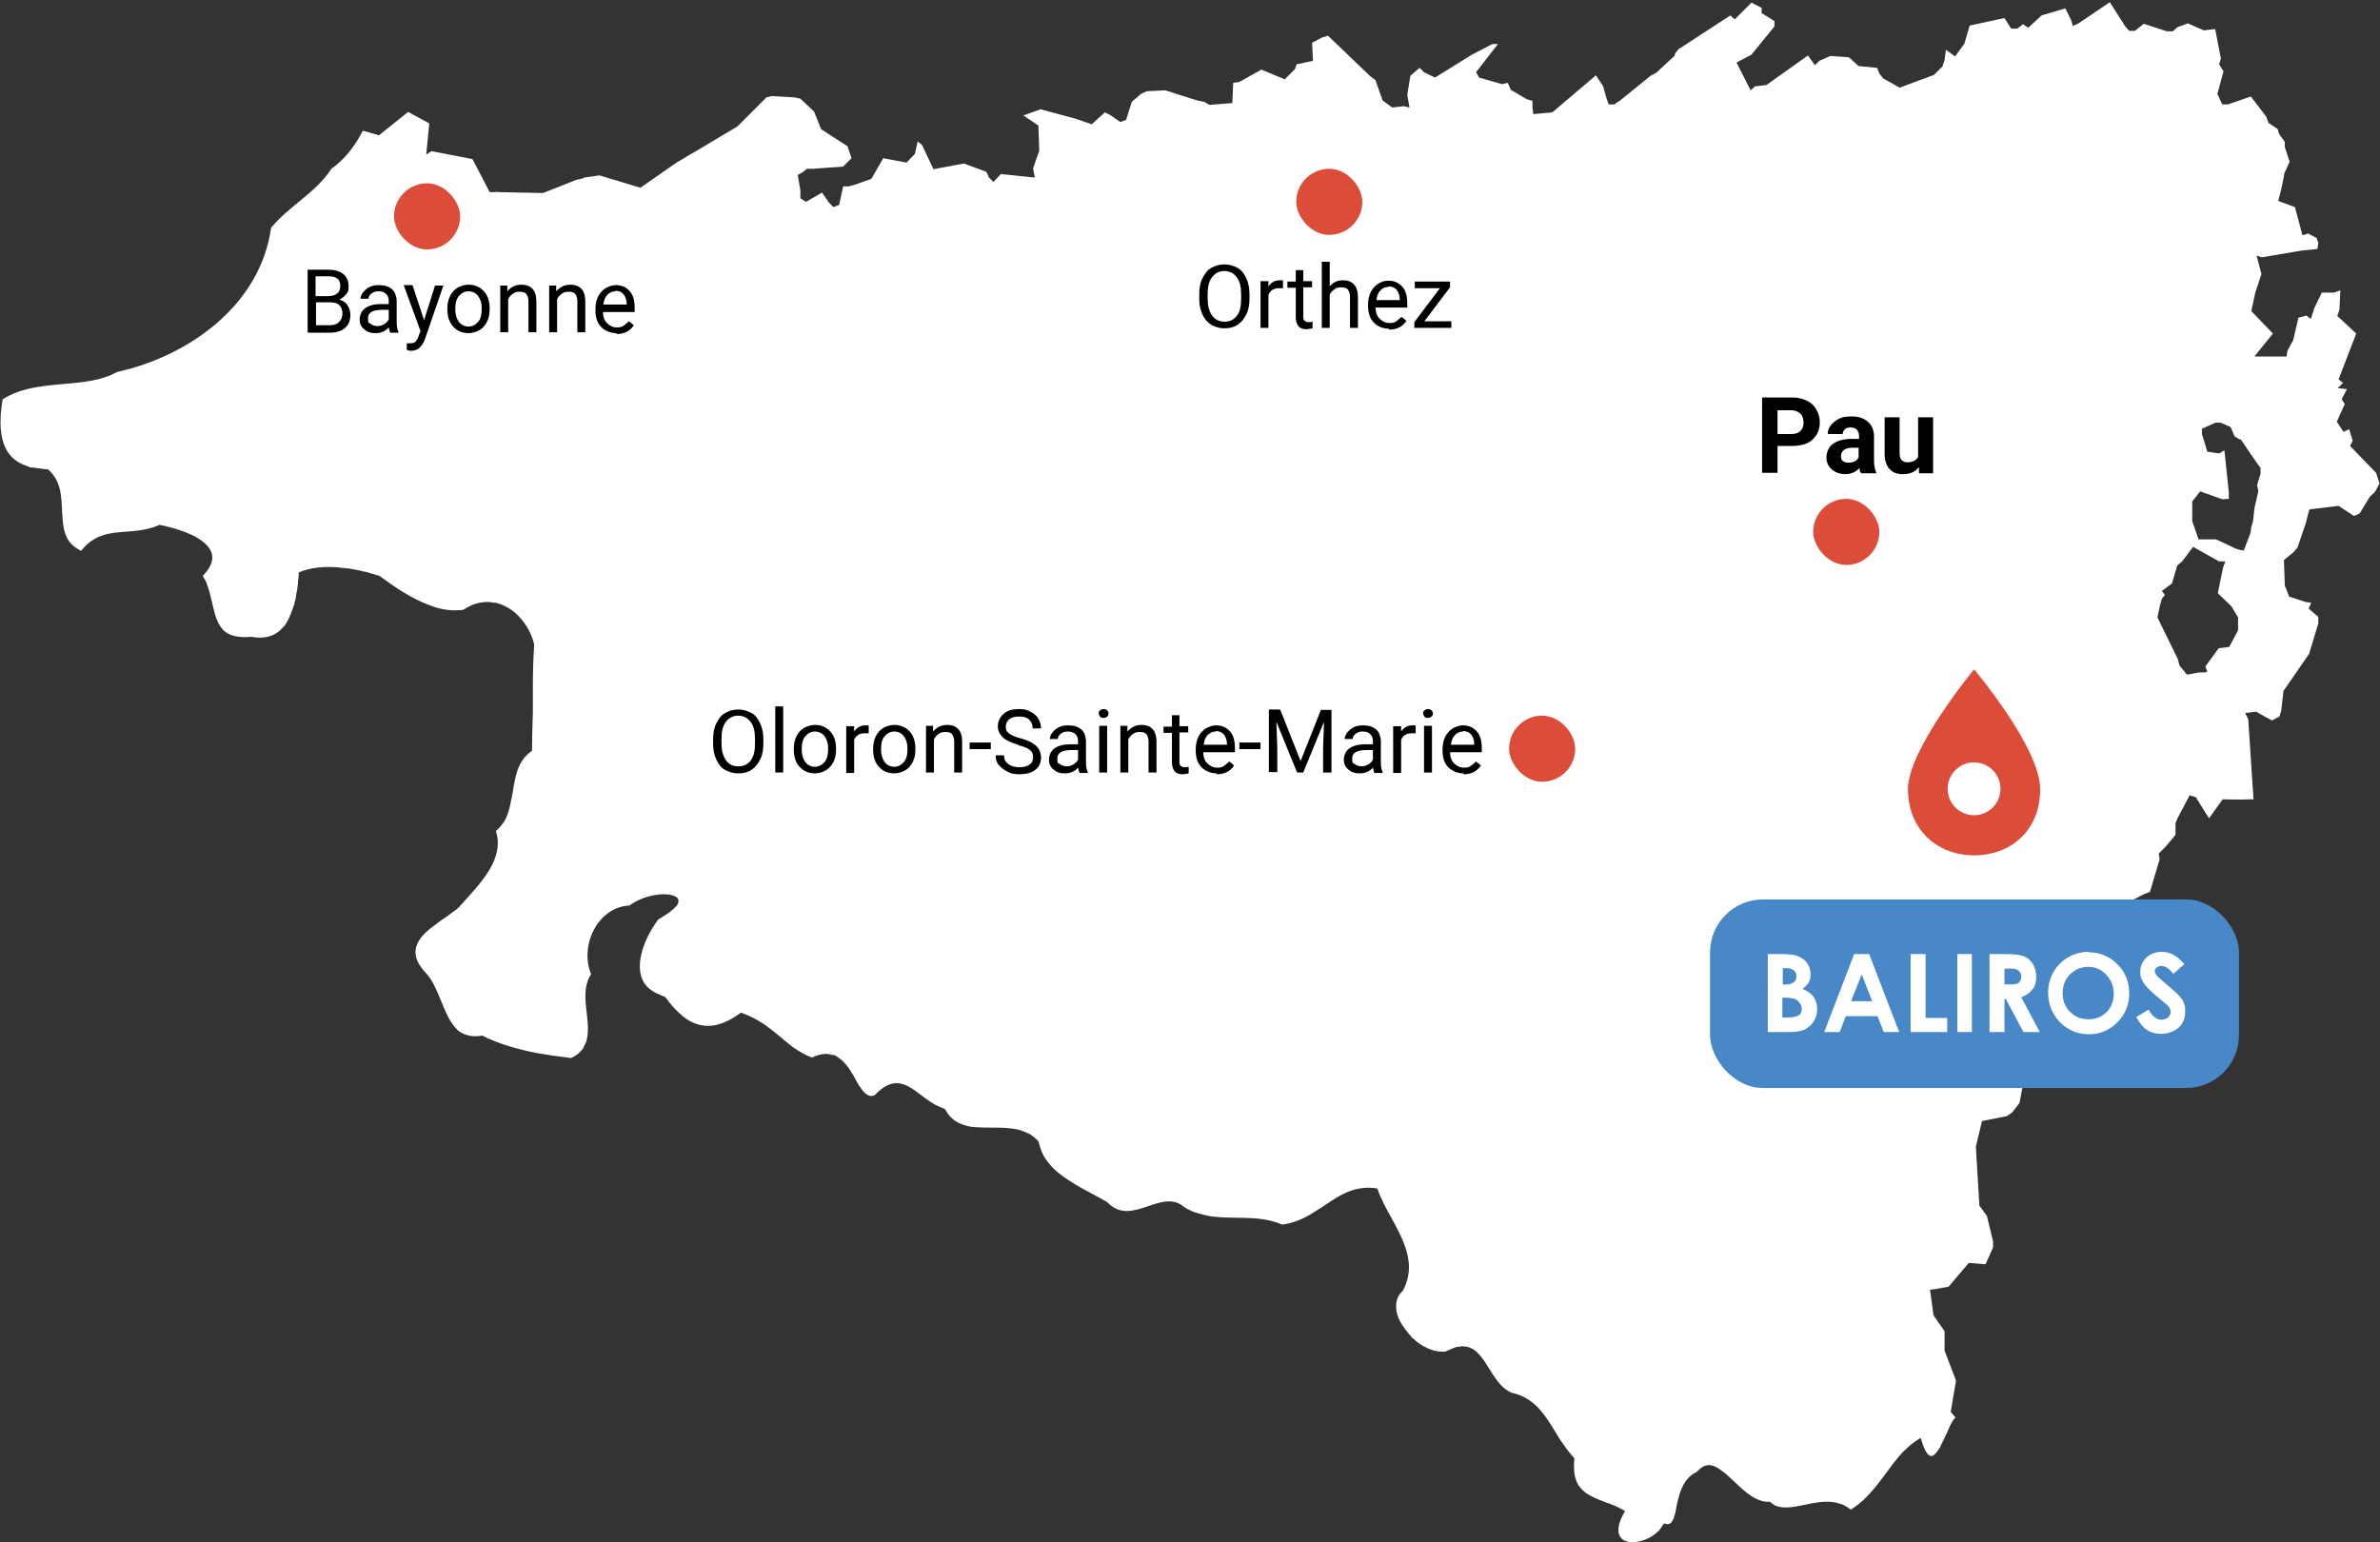 <?xml version="1.0" encoding="UTF-8"?>
<svg id="Calque_1" data-name="Calque 1" xmlns="http://www.w3.org/2000/svg" version="1.1" viewBox="0 0 540 350">
  <rect x="0" y="0" width="540" height="350" fill="#333333" stroke="none"/>
  <defs>
    <style>
      .cls-1 {
        fill: #000;
      }

      .cls-1, .cls-2, .cls-3, .cls-4 {
        stroke-width: 0px;
      }

      .cls-2 {
        fill: #dc4d39;
      }

      .cls-3 {
        fill: #4988c7;
      }

      .cls-4 {
        fill: #fff;
      }
    </style>
  </defs>
  <path id="Carte_64" data-name="Carte 64" class="cls-4" d="M503.5,127.4l-5.9-3.3-2.5,3.3-1.1.9-1.2,4.1-2.3,1.7.7.9-.7.9-.4,1.4-.6,2.8,4.6,9.4.4,1.5,1.7,2.1,2.7-.5h1.4c0-.1.5-.1.5-.1l-.4-1.3,3-4.1,2.4-.3,2-3.8v-2.9s-1.5-2.5-1.5-2.5l-3.1-3,1.2-5.8.5-1.4h-1.4ZM498.7,122.4h4c0-.1,4.8,2.2,4.8,2.2l1.3.3h.3c0,0,1.5-3.9,1.5-3.9l.2-1.4.4-1.4.3-2.8.9-4-.3-1.3.4-1.3.4-1.3v-1.3c-.1,0-4.5-6.5-4.5-6.5h-.3s-1.1-.7-1.1-.7l-.9-2.1-2.3-1h-1.1s-3.1,1.4-3.1,1.4v1.3c.1,0,1.2,3.9,1.2,3.9l2.7.4,1.2-.7,1,9.6v1.4c-.1,0-1.5.1-1.5.1l-5-1.8-1.8,2.3v4.5c0,0,1.4,4,1.4,4ZM64,142.6c-1.6,1.7-3.8,2.5-7,1.9-1.8.2-3.2,0-4.3-.3-.9-.3-1.7-.8-2.2-1.4-.8-.9-1.3-2-1.7-3.3,0-.1,0-.2-.1-.4-.2-.8-.4-1.6-.6-2.4-.3-1.3-.6-2.7-1.1-4-.1-.4-.3-.7-.4-1-.2-.3-.4-.7-.6-1,2.9-3,2.6-5.3.8-7.1-2.4-2.5-7.6-3.9-10.6-4.5-6.7,3-12.8-.4-17.8,5.9-1.4-.7-2.4-1.6-3-2.6-.8-1.4-1.1-3-1.2-4.7-.3-3.7.1-7.8-2.8-10.7-.2-.2-.3-.4-.6-.5-.5,0-1.1-.1-1.8-.2-.4,0-.8-.1-1.3-.2-.1,0-.3,0-.4,0-.4,0-.9-.2-1.3-.4-3.7-1.2-7.2-4.6-5.4-15.1,8-5,18.4-2,26-6.2,16.3-3.6,32.5-15.2,34.9-32.7,4-4.9,10.1-7.9,13.7-13.4,3.2-2.3,5.4-5.3,7.1-8.6h.2c0,0,3.5,1,3.5,1l1.1-.9,5.5-4.4,4.8,2.6-.7,7.1,1.2-.8,9.3,1.8,3.9,7.5h1c0-.1,1.3,0,1.3,0l9.8.2,7.6-3,1.4-.3.3-.2,3.5-.5,9.3,2.8,8.2-5.7,1.2-.7,1.8-1.1.9-.5,9.9-5.9,3.1-3.1,1-1,1.7-1.7.8-.8,1.2-.3,5.2.3,1.3.3,3.1,2.9,1.6,4,6,3.9.9,2.7-1.9,1.9-6.8.5h-1.4c0,0-1,.8-1,.8l-1.1.6.6,3.5v1.8s1.3.8,1.3.8l3.6-2.1,1.6,2.3,1,1,1.3-.5.9-4.2h1.4c0-.1,1.3-.4,1.3-.4l3.7-1.3,2.7-4.7,5.3,1,1.9-2,.6-2.8,1,.8,2.6,5.5,6.9-1.3,5.1,1.9.6,1.3,1,1,1.7-1.8,7.7.8-.4-2.1,1.4-4-.2-5.7-3.4-2.3,3.9-1.4,7.8,2.1,3.8,1.3,3-2.7,1.2.6,2.3,1.6,1.3-.5,1.3-4.1,2.1-1.8,1.3-.6,4.2-.2,6.6,2.1,1.1.3,1.1.2,1.2.7,5.2-.4.2-4.6,1.4-.2,5-2.8,5.3,2.2,2.3-2.3.4-1.1,3.7-.8-.2-4.1,2.3-1.2,1.3-.4,9.6,9.2,1.2.9.4,1.2,1.2,3.4,2.2,1.6,2.6-.3,1.3.3-.5-2.9.7-4.3,2.1-1.8,1,1,2.5,1.2,8.2-5.1,4.8-2.5h1.3c0-.1-5,6.4-5,6.4l.7,1.2,5.2,1.5,1.3-.3.7,1.6,3.6,2.1,1.3.4v1.5c0,0,.2,1.5.2,1.5l4.3-.4,9.9-8.4,1.6,2.4.8,2.8.5,1.4h1.3c0-.1,1.3-.9,1.3-.9l6.9-5.6,1.3-.7,4.2-3.9v-.3c-.1,0,.8-1.1.8-1.1l11.8-7.7,1,.9,3.8-3.8,2.3,1.2v1.2c.1,0,2.9,1.8,2.9,1.8v1.2s-5.2,6.4-5.2,6.4l-3.4,1.8,3.2,6.3,1-.9,2.6-.3,1.1-.8,8.3-5.9.8,1.1.8,1.1,1-1,2.5-1.1,4.2.3,2.2,2,4.2.4.5,1.3.9,1.1,3.7,2.1,7.8-2.9,1.9-1.9.5-1.4.3-2.4,2.1,1.5,2.1-2.9,1.2-4.1,7.9-1.7,1.5,2.4h1.4l1.3-1,1.2.8,3-2.8,5.4-1.6,1.3,2.6.4,1.4,1.3-.6,7.1-4.8,3.5,5.5.9,1h1.3c0,0,2-1.6,2-1.6l5.2,1.7h1.4s1-.9,1-.9l2.4-.9,3.6,1.6,2.6-.3,1.3,6.7-.4,1.3,1,1.6-1.4,5.1,1.1,2.4h1.3s5.2-1.8,5.2-1.8l3.5,4.6.5,1.4,2.1,1.4.3,1.1,1.3,1.8v1.2s1.1,3.3,1.1,3.3l-1.2,2.6-.2,1.2-.5,2.4-.7,2.7,3.8,1.4,1.7,6.4,1.3-.4,1.9,1,.4,1.1-.2,1.4-3.8.4-8.8,1.5-1.2-.4,1.1,4.2-1.4,4.2-.9,4.2,4.9,5.1-4.2,5.2h7.3c0,0,.2-1.3.2-1.3l1.3-2.4,1.2-5.1,1.8-.5,1,.8.8-2.5,1.7-3.5h2.8s1.4-.5,1.4-.5l-.2,4.4-.5,1.4,1.1,1,3.2,3-.5,1.3-3.5,9.1,1,.8-1.2,1.2,2.1.2-1.2,2.3.7,1.1-1.8,4,1.5,2.3,1.3-.6.8,2.6-.6,1.2,5.9,6.1.8,2.4-.7,1.3-.4.7-1.1,1-2.3,3.8-1.3.6-3.5-2.3-6.6.8-.3,1-.5,2-1.9,5.6-.9,1.1-2.2,1.8.2,5.8,1,2.5,3.7,1.2,1.3.2-.6,1.3,2.2,1.9v1.5s-2.1,6.9-2.1,6.9l-5.8,8.4-.5,4.4-.4,1.4-1.7.9-2.4-1.3-1.2-.7-2.5.3.7,1.4,1.2,18.2h-1.4c0,.1-5.6,0-5.6,0l-3.1,4.3-3-4.8-1.4-.4-2.7,5.1-.5,1.2v2.6c.1,0-2.4,2.9-2.4,2.9l-1.4,1.4.2,1.3-2.2,7.4-1.3.5-4.7,2.4-3,4.5-5.1-1.6.5,4.3-1.7,2.1,3.1,4.8-3.3,8.2v3c-.1,0,5.2,4.5,5.2,4.5h-1.4c0,0-9.2,7.2-9.2,7.2l-1.1-.9-4.3-2.8-3.6,2,1.1,5.5-.8,4.2-1.7,2.2-1.2.8-5.6,1.1-1.4,5.8.8,13.4,1.7,2.3,1.4,5.8v1.4l-1.7,3.8-3.8-.3-4.6,5.4-2.8.5-1.4.2.8,5.8,2.5,3.6v4.4s2.6,6.8,2.6,6.8l-1.2,7.1,1.1,1.3s0,0-.1.1c0,0-.1,0-.2.2-.5.5-1,1.6-1.5,2.8-.1.3-.2.5-.4.8-.3.7-.6,1.4-1,2.1-.1.2-.2.5-.3.7,0,0,0,0,0,0-.1.2-.3.4-.4.6-.5.7-.9,1.2-1.4,1.4-.8.2-1.7-.8-2.6-4.1,0,0,0,0,0,0-1.2.7-2.3,1.5-3.3,2.5-.7.6-1.3,1.3-1.9,2-2.4,2.9-4.4,6.2-7.2,9-1,1-2.2,2-3.5,2.8-.8-.7-1.7-1.2-2.6-1.4-5.5-1.8-12.2,3.1-15.7-.4-3.8.3-7.1-3.8-10.1-6.4,0,0,0,0,0,0-.1-.1-.3-.2-.4-.3-.4-.3-.8-.6-1.1-.8-.4-.3-.8-.4-1.1-.6-1.3-.5-2.6-.2-3.9,1.3-3.5,1.6-4.2,5.8-4.8,8.8h0c0,.3-.1.6-.2.8,0,.3-.2.5-.2.8,0,.2-.2.4-.3.6h0c-.1.2-.2.4-.3.5-.4.4-.9.5-1.7.2,0,.2-.2.3-.3.5-.2.3-.4.6-.6.9-.1.1-.2.3-.4.4-2.3,2.3-6.3,3.2-8.1,1.8-1.2-1-1.4-3,.6-6.4h0c-.7-.4-1.4-.8-2.1-1.1-.7-.3-1.4-.6-2.1-.8h0c-.5-.2-1-.4-1.5-.6h0c-.6-.2-1.2-.5-1.8-.8h0c-.4-.2-.8-.4-1.2-.7-.1,0-.3-.2-.4-.3-1.8-1.4-2.8-3.4-2.4-7.7h0c-.6-.6-1.1-1.3-1.6-1.9h0c-.5-.7-1-1.4-1.5-2.1,0,0,0,0,0,0-.7-1.1-1.4-2.3-2.1-3.4-2.1-3.4-4.6-6.5-8.9-7.4-5.4-2.1-6-11.5-12.1-10.5-.6,0-1.2.3-1.9.6-.3.1-.7.3-1.1.5-.8.1-1.7,0-2.6-.2-.6-.2-1.3-.4-1.8-.7-1.1-.5-2.1-1.2-3-2.1-.2,0-.3-.2-.4-.4-.3-.3-.5-.5-.7-.8-.9-1.1-1.7-2.2-2.2-3.4-.1-.3-.2-.6-.3-.9-.5-2-.3-3.9,1.3-5.3,1.9-3.6,1.6-6.9.5-10-1.5-4.5-4.8-8.7-6.3-13.2h0c-4.3-.7-7.6.9-10.7,3-1.5,1-3,2-4.5,2.9,0,0,0,0,0,0-1.9,1.1-4,2-6.4,2.3-5-2.2-10.3-1.2-15.4-1.8-.5,0-.9-.1-1.4-.2-.9-.2-1.8-.4-2.7-.7-.4-.1-.9-.3-1.3-.5-.4-.2-.8-.4-1.3-.7-5.3-4.7-12,4.7-17.6-1.2-2.5-1.5-5.6-2.9-8.3-4.7-.8-.5-1.6-1-2.3-1.6-.7-.5-1.4-1.1-2-1.8-.9-1-1.7-2-2.2-3.2-.3-.8-.6-1.7-.8-2.5h0c-.2-.2-.3-.4-.5-.5-.2-.2-.4-.4-.6-.5-.3-.3-.6-.5-1-.7-.2-.1-.4-.2-.7-.3-.5-.3-1.1-.4-1.6-.6-1.6-.4-3.4-.5-5.1-.5s-4,0-5.8-.2c0,0,0,0,0,0-1.1-.2-2.1-.5-3-1-.6-.3-1.1-.7-1.6-1.2-.5-.5-.9-1.1-1.3-1.8-.8-.3-1.6-.7-2.4-1.1-.7-.4-1.4-.9-2.1-1.4h0c-.7-.5-1.3-1-2-1.5-.7-.5-1.3-.9-1.9-1.2-.4-.2-.8-.4-1.3-.5-1.7-.5-3.4-.1-5.5,1.8-.2.2-.4.4-.7.7-.8.4-1.5.2-2.2-.4-.3-.3-.7-.7-1-1.2,0-.1-.2-.3-.3-.4-.4-.6-.8-1.4-1.2-2.1,0,0,0,0,0,0-.2-.4-.5-.9-.8-1.3,0-.2-.2-.3-.3-.5-.2-.3-.4-.6-.6-.8,0,0,0,0,0,0-.2-.3-.4-.5-.7-.8-.1-.1-.2-.3-.4-.4-.4-.3-.8-.6-1.2-.9-.2-.1-.5-.3-.8-.3-.2,0-.4,0-.5-.1-1.2-.3-2.6-.1-4.3.7-.8-.3-1.6-.7-2.3-1.1-.7-.4-1.3-.8-1.9-1.2-1.5-1.1-2.9-2.4-4.3-3.5-.8-.6-1.5-1.2-2.4-1.8-.8-.5-1.7-1.1-2.6-1.5-.8-.4-1.7-.8-2.6-1.1-4.2,3.1-7.8,3.8-11.2,2.1,0,0,0,0,0,0-.4-.2-.8-.4-1.2-.7-.6-.4-1.2-.9-1.8-1.5-1-.9-2-2.1-3-3.5h0c-.3,0-.5-.2-.8-.3-1.4-.5-2.5-1.2-3.3-2-.2-.3-.5-.6-.7-.9h0c-2.4-4,.2-10.3,3.3-14.4.8-.4,1.5-.9,2.1-1.3.6-.4,1-.8,1.4-1.1.2-.2.3-.4.5-.5.3-.3.4-.6.5-.9.1-.4,0-.8-.2-1-.2-.2-.6-.5-1.1-.6-2.2-.7-6.7,0-9.8,2.3-7,.3-11.4,8.8-8.7,15.6-1.5,2.2-1.4,5-1.1,7.8.3,2.6.7,5.3,0,7.5,0,.2-.1.3-.2.4h0c-.1.3-.3.6-.4.9-.1.3-.3.5-.6.8-.2.2-.5.5-.7.7-.4.3-.9.6-1.5.9-2.6-.3-5.4-.7-8.2-1.2-2.4-.5-4.9-1.1-7.2-1.9-1.7-.6-3.3-1.2-4.8-2-2.1.4-3.7,0-5-.8-.3-.2-.6-.4-.8-.7-2-1.9-3-5.3-4.3-8.2-.5-1.1-1-2.2-1.6-3.1-.3-.5-.7-.9-1-1.3-3.7-3.9-2.7-6.7-.2-9.2.5-.5,1.1-1,1.8-1.5.4-.3.8-.6,1.2-.9.3-.2.5-.4.8-.6.5-.3,1.1-.7,1.6-1.1.3-.2.5-.4.8-.6.5-.3,1-.7,1.4-1.1h0c2.7-3.1,6.8-7,8.3-11.4.6-1.9.8-3.8.1-5.9.3-.3.7-.6,1-1,.3-.3.5-.7.8-1,0,0,0,0,0,0,.3-.5.6-1.1.8-1.7,0,0,0,0,0,0,.4-.9.6-1.9.8-2.9,0-.3.1-.6.2-.9,0-.3.1-.7.2-1.1.6-3.6,1-7.3,4.4-9.6,0-2.7.1-5.7.2-8.7,0-2,0-4.1,0-6.1h0c0-3.2.1-6.3.3-9.3-.5-2.3-1.7-4.5-3.3-6.2-1.3-1.5-2.9-2.5-4.7-3.1-.2,0-.4-.1-.6-.2-.1,0-.3,0-.4,0-2.3-.5-4.7,0-7.1,1.6-2.5.3-5,0-7.5-1-4.2-1.5-8.1-4.2-11.5-6.7-.6-.2-1.3-.4-2-.6-.5-.2-1-.3-1.6-.4-1.1-.3-2.3-.5-3.5-.7-.3,0-.6,0-.9-.1-.3,0-.7,0-1-.1-3.2-.3-6.5-.1-9.3,1.1,0,.6-.1,1.3-.2,2.1t0,0c0,.4,0,.7-.1,1.1t0,0c0,.6-.2,1.2-.3,1.8,0,.2,0,.4-.1.7,0,.4-.2.8-.3,1.3,0,.2,0,.4-.2.6-.1.4-.2.8-.4,1.2-.4,1.2-1,2.4-1.7,3.4-.3.2-.5.5-.8.8Z"/>
  <rect class="cls-2" x="294.1" y="38.3" width="15" height="15" rx="7.5" ry="7.5"/>
  <rect class="cls-2" x="411.4" y="113.2" width="15" height="15" rx="7.5" ry="7.5"/>
  <rect class="cls-2" x="342.4" y="162.4" width="15" height="15" rx="7.5" ry="7.5"/>
  <rect class="cls-2" x="89.4" y="41.6" width="15" height="15" rx="7.5" ry="7.5"/>
  <path class="cls-2" d="M447.9,194.1c8.3,0,15-5.6,15-15,0-9.5-15-27.2-15-27.2,0,0-15,18.1-15,27.2,0,9.2,6.7,15,15,15ZM447.9,173c3.3,0,6,2.7,6,6,0,3.3-2.7,6-6,6-3.3,0-6-2.7-6-6s2.7-6,6-6Z"/>
  <g>
    <rect class="cls-3" x="388" y="204" width="120" height="42.8" rx="12" ry="12" transform="translate(896 450.9) rotate(180)"/>
    <g>
      <path class="cls-4" d="M409,224.4c.6-.5,1.1-1,1.4-1.5.3-.5.4-1.2.4-1.8,0-1-.3-1.9-.9-2.7s-1.5-1.3-2.5-1.6c-.7-.2-1.9-.3-3.5-.3h-2.8v17.7h5c1.4,0,2.6-.2,3.4-.6s1.5-1,2-1.8c.5-.8.8-1.7.8-2.7s-.2-1.9-.7-2.7c-.5-.8-1.3-1.4-2.4-1.9ZM404.4,219.7h.9c.8,0,1.3.2,1.7.5.4.3.6.8.6,1.3s-.2,1.1-.6,1.4c-.4.3-1,.5-1.8.5h-.7v-3.7ZM408,230.4c-.5.4-1.4.5-2.8.5h-.8v-4.5h.7c1.3,0,2.3.2,2.8.7s.9,1,.9,1.8-.2,1.2-.7,1.5Z"/>
      <path class="cls-4" d="M420.7,216.5l-6.8,17.7h3.5l1.4-3.6h7.2l1.4,3.6h3.5l-6.8-17.7h-3.4ZM420,227.2l2.4-6.1,2.4,6.1h-4.7Z"/>
      <polygon class="cls-4" points="436.9 216.5 433.5 216.5 433.5 234.2 441.8 234.2 441.8 231 436.9 231 436.9 216.5"/>
      <rect class="cls-4" x="444.1" y="216.5" width="3.3" height="17.7"/>
      <path class="cls-4" d="M461.2,224.5c.6-.8.8-1.8.8-2.9s-.3-2.1-.8-2.9-1.2-1.4-2-1.7c-.8-.3-2.2-.5-4.2-.5h-3.6v17.7h3.4v-7.5h.3l4,7.5h3.7l-4.2-7.9c1.1-.4,2-1,2.5-1.8ZM458.1,223c-.4.3-1.1.4-2.2.4h-1.1v-3.6h.9c.9,0,1.5,0,1.8.2.3.1.6.3.8.6.2.3.3.6.3,1,0,.7-.2,1.1-.6,1.4Z"/>
      <path class="cls-4" d="M473.9,216c-1.7,0-3.2.4-4.6,1.2-1.4.8-2.6,2-3.4,3.4-.8,1.4-1.2,3-1.2,4.7,0,2.5.9,4.7,2.6,6.6,1.8,1.8,4,2.8,6.6,2.8s4.7-.9,6.5-2.7c1.8-1.8,2.7-4,2.7-6.6s-.9-4.8-2.7-6.6c-1.8-1.8-4-2.7-6.5-2.7ZM478,229.6c-1.1,1.2-2.5,1.7-4.1,1.7s-2.7-.4-3.8-1.3c-1.4-1.1-2.1-2.7-2.1-4.6s.6-3.2,1.7-4.3c1.1-1.1,2.5-1.7,4.1-1.7s3,.6,4.1,1.8,1.7,2.6,1.7,4.3-.6,3.1-1.7,4.3Z"/>
      <path class="cls-4" d="M495.5,227.5c-.3-.6-.8-1.3-1.5-2-.3-.3-1.1-1-2.3-2-1.4-1.2-2.2-1.9-2.5-2.3-.2-.3-.3-.5-.3-.8s.1-.6.4-.8.6-.4,1.1-.4c.9,0,1.8.6,2.7,1.8l2.5-2.2c-.9-1.1-1.8-1.8-2.6-2.2-.8-.4-1.6-.6-2.5-.6-1.4,0-2.5.4-3.5,1.3-.9.9-1.4,1.9-1.4,3.2s.3,1.7.8,2.6c.6.9,1.8,2.1,3.7,3.6,1,.8,1.7,1.4,2,1.8.3.4.4.8.4,1.2s-.2.8-.6,1.2c-.4.3-.9.5-1.5.5-1.1,0-2.1-.8-2.9-2.3l-2.8,1.7c.7,1.3,1.5,2.3,2.4,2.9.9.6,2,.9,3.3.9s2.9-.5,3.9-1.4c1-.9,1.5-2.1,1.5-3.6s-.1-1.4-.4-2.1Z"/>
    </g>
  </g>
  <g>
    <path class="cls-1" d="M173.2,168.7c0,1.4-.2,2.6-.7,3.6s-1.1,1.8-2,2.4-1.9.8-3,.8-2.1-.3-3-.8-1.5-1.3-2-2.4-.7-2.2-.7-3.5v-1c0-1.4.2-2.6.7-3.6s1.1-1.9,2-2.4,1.9-.8,3-.8,2.1.3,3,.8,1.5,1.3,2,2.4.7,2.3.7,3.6v.9ZM171.3,167.7c0-1.7-.3-3-1-3.9s-1.6-1.4-2.8-1.4-2.1.5-2.8,1.4-1,2.2-1,3.8v1c0,1.6.3,2.9,1,3.9s1.6,1.4,2.8,1.4,2.1-.4,2.8-1.3,1-2.1,1-3.8v-1.1Z"/>
    <path class="cls-1" d="M177.7,175.3h-1.8v-15h1.8v15Z"/>
    <path class="cls-1" d="M180.1,169.9c0-1,.2-2,.6-2.8s1-1.5,1.7-1.9,1.6-.7,2.5-.7c1.4,0,2.6.5,3.5,1.5s1.3,2.3,1.3,4h0c0,1.2-.2,2.1-.6,2.9s-1,1.5-1.7,1.9-1.6.7-2.5.7c-1.4,0-2.6-.5-3.5-1.5s-1.3-2.3-1.3-4h0ZM181.9,170.1c0,1.2.3,2.1.8,2.8s1.3,1.1,2.2,1.1,1.6-.4,2.2-1.1.8-1.7.8-3-.3-2.1-.8-2.8-1.3-1.1-2.2-1.1-1.6.4-2.2,1.1-.8,1.7-.8,3Z"/>
    <path class="cls-1" d="M197.1,166.4c-.3,0-.6,0-.9,0-1.2,0-2,.5-2.4,1.5v7.5h-1.8v-10.6h1.8v1.2c.6-.9,1.5-1.4,2.5-1.4s.6,0,.8.1v1.7Z"/>
    <path class="cls-1" d="M198.1,169.9c0-1,.2-2,.6-2.8s1-1.5,1.7-1.9,1.6-.7,2.5-.7c1.4,0,2.6.5,3.5,1.5s1.3,2.3,1.3,4h0c0,1.2-.2,2.1-.6,2.9s-1,1.5-1.7,1.9-1.6.7-2.5.7c-1.4,0-2.6-.5-3.5-1.5s-1.3-2.3-1.3-4h0ZM199.9,170.1c0,1.2.3,2.1.8,2.8s1.3,1.1,2.2,1.1,1.6-.4,2.2-1.1.8-1.7.8-3-.3-2.1-.8-2.8-1.3-1.1-2.2-1.1-1.6.4-2.2,1.1-.8,1.7-.8,3Z"/>
    <path class="cls-1" d="M211.7,164.7v1.3c.9-1,1.9-1.5,3.2-1.5,2.2,0,3.4,1.3,3.4,3.8v7h-1.8v-7c0-.8-.2-1.3-.5-1.7s-.9-.5-1.6-.5-1.1.2-1.5.5-.8.7-1,1.2v7.5h-1.8v-10.6h1.7Z"/>
    <path class="cls-1" d="M224.8,170h-4.8v-1.5h4.8v1.5Z"/>
    <path class="cls-1" d="M231,169c-1.6-.5-2.8-1-3.5-1.7s-1.1-1.5-1.1-2.5.4-2,1.3-2.8,2.1-1.1,3.5-1.1,1.8.2,2.6.6,1.4.9,1.8,1.6.6,1.4.6,2.2h-1.9c0-.9-.3-1.5-.8-2-.5-.5-1.3-.7-2.3-.7s-1.6.2-2.2.6c-.5.4-.8,1-.8,1.7s.2,1.1.7,1.5c.5.4,1.3.8,2.5,1.1s2.1.7,2.8,1.1,1.2.9,1.5,1.4.5,1.2.5,1.9c0,1.2-.4,2.1-1.3,2.8s-2.1,1-3.6,1-1.9-.2-2.7-.6-1.5-.9-2-1.5-.7-1.4-.7-2.2h1.9c0,.9.3,1.5,1,2s1.5.7,2.5.7,1.7-.2,2.3-.6.8-1,.8-1.7-.2-1.2-.7-1.6-1.4-.8-2.7-1.1Z"/>
    <path class="cls-1" d="M244.9,175.3c-.1-.2-.2-.6-.3-1.1-.8.9-1.8,1.3-3,1.3s-1.9-.3-2.6-.9-1-1.3-1-2.2.4-2,1.3-2.6,2-.9,3.5-.9h1.8v-.8c0-.6-.2-1.1-.6-1.5s-.9-.6-1.7-.6-1.2.2-1.6.5-.7.7-.7,1.2h-1.8c0-.5.2-1,.6-1.5s.9-.9,1.5-1.2,1.3-.4,2.1-.4c1.2,0,2.2.3,2.9.9s1,1.4,1.1,2.5v4.9c0,1,.1,1.7.4,2.3v.2h-1.9ZM241.9,173.9c.6,0,1.1-.1,1.6-.4s.9-.7,1.1-1.1v-2.2h-1.4c-2.2,0-3.3.6-3.3,1.9s.2,1,.6,1.3.9.5,1.5.5Z"/>
    <path class="cls-1" d="M249.3,161.9c0-.3,0-.5.3-.7s.4-.3.8-.3.6.1.8.3c.2.2.3.4.3.7s0,.5-.3.7c-.2.2-.4.3-.8.3s-.6,0-.8-.3-.3-.4-.3-.7ZM251.2,175.3h-1.8v-10.6h1.8v10.6Z"/>
    <path class="cls-1" d="M255.8,164.7v1.3c.9-1,1.9-1.5,3.2-1.5,2.2,0,3.4,1.3,3.4,3.8v7h-1.8v-7c0-.8-.2-1.3-.5-1.7s-.9-.5-1.6-.5-1.1.2-1.5.5-.8.7-1,1.2v7.5h-1.8v-10.6h1.7Z"/>
    <path class="cls-1" d="M267.6,162.2v2.6h2v1.4h-2v6.6c0,.4,0,.7.3,1,.2.2.5.3.9.3s.5,0,.9-.1v1.5c-.5.1-.9.2-1.4.2-.8,0-1.4-.2-1.8-.7s-.6-1.2-.6-2.1v-6.6h-1.9v-1.4h1.9v-2.6h1.8Z"/>
    <path class="cls-1" d="M276.1,175.5c-1.4,0-2.6-.5-3.5-1.4s-1.3-2.2-1.3-3.8v-.3c0-1,.2-2,.6-2.8s1-1.5,1.7-1.9,1.5-.7,2.3-.7c1.4,0,2.4.5,3.2,1.4s1.1,2.2,1.1,3.9v.8h-7.2c0,1,.3,1.9.9,2.5s1.3,1,2.2,1,1.2-.1,1.6-.4.8-.6,1.2-1l1.1.9c-.9,1.4-2.2,2-4,2ZM275.8,166c-.7,0-1.3.3-1.8.8s-.8,1.3-.9,2.2h5.3c0-1.1-.3-1.8-.7-2.3s-1-.8-1.8-.8Z"/>
    <path class="cls-1" d="M286,170h-4.8v-1.5h4.8v1.5Z"/>
    <path class="cls-1" d="M290.5,161.1l4.6,11.6,4.6-11.6h2.4v14.2h-1.9v-5.5l.2-6-4.7,11.5h-1.4l-4.7-11.5.2,5.9v5.5h-1.9v-14.2h2.4Z"/>
    <path class="cls-1" d="M311.8,175.3c-.1-.2-.2-.6-.3-1.1-.8.9-1.8,1.3-3,1.3s-1.9-.3-2.6-.9-1-1.3-1-2.2.4-2,1.3-2.6,2-.9,3.5-.9h1.8v-.8c0-.6-.2-1.1-.6-1.5s-.9-.6-1.7-.6-1.2.2-1.6.5-.7.7-.7,1.2h-1.8c0-.5.2-1,.6-1.5s.9-.9,1.5-1.2,1.3-.4,2.1-.4c1.2,0,2.2.3,2.9.9s1,1.4,1.1,2.5v4.9c0,1,.1,1.7.4,2.3v.2h-1.9ZM308.8,173.9c.6,0,1.1-.1,1.6-.4s.9-.7,1.1-1.1v-2.2h-1.4c-2.2,0-3.3.6-3.3,1.9s.2,1,.6,1.3.9.5,1.5.5Z"/>
    <path class="cls-1" d="M321.2,166.4c-.3,0-.6,0-.9,0-1.2,0-2,.5-2.4,1.5v7.5h-1.8v-10.6h1.8v1.2c.6-.9,1.5-1.4,2.5-1.4s.6,0,.8.1v1.7Z"/>
    <path class="cls-1" d="M322.9,161.9c0-.3,0-.5.3-.7s.4-.3.8-.3.6.1.8.3.3.4.3.7,0,.5-.3.7-.4.3-.8.3-.6,0-.8-.3-.3-.4-.3-.7ZM324.9,175.3h-1.8v-10.6h1.8v10.6Z"/>
    <path class="cls-1" d="M332.1,175.5c-1.4,0-2.6-.5-3.5-1.4s-1.3-2.2-1.3-3.8v-.3c0-1,.2-2,.6-2.8s1-1.5,1.7-1.9,1.5-.7,2.3-.7c1.4,0,2.4.5,3.2,1.4s1.1,2.2,1.1,3.9v.8h-7.2c0,1,.3,1.9.9,2.5s1.3,1,2.2,1,1.2-.1,1.6-.4.8-.6,1.2-1l1.1.9c-.9,1.4-2.2,2-4,2ZM331.9,166c-.7,0-1.3.3-1.8.8s-.8,1.3-.9,2.2h5.3c0-1.1-.3-1.8-.7-2.3s-1-.8-1.8-.8Z"/>
  </g>
  <g>
    <path class="cls-1" d="M69.8,75.4v-14.2h4.6c1.5,0,2.7.3,3.5,1s1.2,1.6,1.2,2.8-.2,1.3-.6,1.8-.9.9-1.5,1.2c.8.2,1.4.6,1.8,1.2s.7,1.3.7,2.2c0,1.3-.4,2.3-1.2,3s-2,1.1-3.5,1.1h-4.9ZM71.7,67.2h2.8c.8,0,1.5-.2,2-.6.5-.4.7-1,.7-1.7s-.2-1.4-.7-1.7c-.5-.4-1.1-.5-2.1-.5h-2.8v4.5ZM71.7,68.7v5.1h3.1c.9,0,1.6-.2,2.1-.7s.8-1.1.8-1.9c0-1.7-.9-2.6-2.8-2.6h-3.1Z"/>
    <path class="cls-1" d="M88.5,75.4c-.1-.2-.2-.6-.3-1.1-.8.9-1.8,1.3-3,1.3s-1.9-.3-2.6-.9-1-1.3-1-2.2.4-2,1.3-2.6,2-.9,3.5-.9h1.8v-.8c0-.6-.2-1.1-.6-1.5s-.9-.6-1.7-.6-1.2.2-1.6.5-.7.7-.7,1.2h-1.8c0-.5.2-1,.6-1.5s.9-.9,1.5-1.2,1.3-.4,2.1-.4c1.2,0,2.2.3,2.9.9s1,1.4,1.1,2.5v4.9c0,1,.1,1.7.4,2.3v.2h-1.9ZM85.5,74c.6,0,1.1-.1,1.6-.4s.9-.7,1.1-1.1v-2.2h-1.4c-2.2,0-3.3.6-3.3,1.9s.2,1,.6,1.3.9.5,1.5.5Z"/>
    <path class="cls-1" d="M96.2,72.7l2.5-7.9h1.9l-4.2,12.2c-.7,1.8-1.7,2.6-3.1,2.6h-.3s-.7-.2-.7-.2v-1.5h.5c.6,0,1.1,0,1.4-.3s.6-.7.8-1.4l.4-1.1-3.8-10.4h2l2.6,7.9Z"/>
    <path class="cls-1" d="M101.5,70c0-1,.2-2,.6-2.8s1-1.5,1.7-1.9,1.6-.7,2.5-.7c1.4,0,2.6.5,3.5,1.5s1.3,2.3,1.3,4h0c0,1.2-.2,2.1-.6,2.9s-1,1.5-1.7,1.9-1.6.7-2.5.7c-1.4,0-2.6-.5-3.5-1.5s-1.3-2.3-1.3-4h0ZM103.3,70.2c0,1.2.3,2.1.8,2.8s1.3,1.1,2.2,1.1,1.6-.4,2.2-1.1.8-1.7.8-3-.3-2.1-.8-2.8-1.3-1.1-2.2-1.1-1.6.4-2.2,1.1-.8,1.7-.8,3Z"/>
    <path class="cls-1" d="M115.1,64.8v1.3c.9-1,1.9-1.5,3.2-1.5,2.2,0,3.4,1.3,3.4,3.8v7h-1.8v-7c0-.8-.2-1.3-.5-1.7s-.9-.5-1.6-.5-1.1.2-1.5.5-.8.7-1,1.2v7.5h-1.8v-10.6h1.7Z"/>
    <path class="cls-1" d="M126.2,64.8v1.3c.9-1,1.9-1.5,3.2-1.5,2.2,0,3.4,1.3,3.4,3.8v7h-1.8v-7c0-.8-.2-1.3-.5-1.7s-.9-.5-1.6-.5-1.1.2-1.5.5-.8.7-1,1.2v7.5h-1.8v-10.6h1.7Z"/>
    <path class="cls-1" d="M139.9,75.6c-1.4,0-2.6-.5-3.5-1.4s-1.3-2.2-1.3-3.8v-.3c0-1,.2-2,.6-2.8s1-1.5,1.7-1.9,1.5-.7,2.3-.7c1.4,0,2.4.5,3.2,1.4s1.1,2.2,1.1,3.9v.8h-7.2c0,1,.3,1.9.9,2.5s1.3,1,2.2,1,1.2-.1,1.6-.4.8-.6,1.2-1l1.1.9c-.9,1.4-2.2,2-4,2ZM139.6,66.1c-.7,0-1.3.3-1.8.8-.5.5-.8,1.3-.9,2.2h5.3c0-1.1-.3-1.8-.7-2.3s-1-.8-1.8-.8Z"/>
  </g>
  <g>
    <path class="cls-1" d="M283.5,67.7c0,1.4-.2,2.6-.7,3.6s-1.1,1.8-2,2.4-1.9.8-3,.8-2.1-.3-3-.8c-.9-.6-1.5-1.3-2-2.4s-.7-2.2-.7-3.5v-1c0-1.4.2-2.6.7-3.6.5-1,1.1-1.9,2-2.4s1.9-.8,3-.8,2.1.3,3,.8,1.5,1.3,2,2.4.7,2.3.7,3.6v.9ZM281.6,66.8c0-1.7-.3-3-1-3.9-.7-.9-1.6-1.4-2.8-1.4s-2.1.5-2.8,1.4c-.7.9-1,2.2-1,3.8v1c0,1.6.3,2.9,1,3.9.7.9,1.6,1.4,2.8,1.4s2.1-.4,2.8-1.3,1-2.1,1-3.8v-1.1Z"/>
    <path class="cls-1" d="M291.1,65.4c-.3,0-.6,0-.9,0-1.2,0-2,.5-2.4,1.5v7.5h-1.8v-10.6h1.8v1.2c.6-.9,1.5-1.4,2.5-1.4s.6,0,.8.1v1.7Z"/>
    <path class="cls-1" d="M295.7,61.2v2.6h2v1.4h-2v6.6c0,.4,0,.7.3,1,.2.2.5.3.9.3s.5,0,.9-.1v1.5c-.5.1-.9.2-1.4.2-.8,0-1.4-.2-1.8-.7s-.6-1.2-.6-2.1v-6.6h-1.9v-1.4h1.9v-2.6h1.8Z"/>
    <path class="cls-1" d="M301.6,65.1c.8-1,1.8-1.5,3.1-1.5,2.2,0,3.4,1.3,3.4,3.8v7h-1.8v-7c0-.8-.2-1.3-.5-1.7s-.9-.5-1.6-.5-1.1.2-1.5.5c-.4.3-.8.7-1,1.2v7.5h-1.8v-15h1.8v5.7Z"/>
    <path class="cls-1" d="M315.2,74.6c-1.4,0-2.6-.5-3.5-1.4s-1.3-2.2-1.3-3.8v-.3c0-1,.2-2,.6-2.8s1-1.5,1.7-1.9c.7-.5,1.5-.7,2.3-.7,1.4,0,2.4.5,3.2,1.4s1.1,2.2,1.1,3.9v.8h-7.2c0,1,.3,1.9.9,2.5.6.6,1.3,1,2.2,1s1.2-.1,1.6-.4c.4-.3.8-.6,1.2-1l1.1.9c-.9,1.4-2.2,2-4,2ZM315,65.1c-.7,0-1.3.3-1.8.8-.5.5-.8,1.3-.9,2.2h5.3c0-1.1-.3-1.8-.7-2.3-.4-.5-1-.8-1.8-.8Z"/>
    <path class="cls-1" d="M323.1,72.9h6.2v1.5h-8.4v-1.3l5.8-7.7h-5.7v-1.5h8v1.3l-5.9,7.8Z"/>
  </g>
  <g>
    <path class="cls-1" d="M403.3,101.3v6h-3.5v-17.1h6.7c1.3,0,2.4.2,3.4.7s1.7,1.1,2.2,2,.8,1.8.8,2.9c0,1.7-.6,3-1.7,4s-2.7,1.4-4.8,1.4h-3.1ZM403.3,98.5h3.1c.9,0,1.6-.2,2.1-.7s.7-1.1.7-1.9-.2-1.5-.7-2-1.2-.8-2-.8h-3.2v5.4Z"/>
    <path class="cls-1" d="M422.2,107.3c-.2-.3-.3-.7-.3-1.1-.8.9-1.9,1.4-3.2,1.4s-2.3-.4-3.1-1.1-1.2-1.6-1.2-2.7.5-2.4,1.5-3.1,2.4-1.1,4.3-1.1h1.6v-.7c0-.6-.2-1.1-.5-1.4s-.8-.5-1.4-.5-1,.1-1.3.4-.5.6-.5,1.1h-3.4c0-.7.2-1.4.7-2s1.1-1.1,1.9-1.5,1.8-.5,2.8-.5c1.6,0,2.8.4,3.7,1.2s1.4,1.9,1.4,3.3v5.5c0,1.2.2,2.1.5,2.7v.2h-3.4ZM419.4,105c.5,0,1-.1,1.4-.3s.7-.5.9-.9v-2.2h-1.3c-1.7,0-2.6.6-2.7,1.8v.2c0,.4.1.8.4,1s.7.4,1.2.4Z"/>
    <path class="cls-1" d="M435.3,106.1c-.8,1-2,1.5-3.5,1.5s-2.4-.4-3.1-1.2-1.1-1.9-1.1-3.4v-8.3h3.4v8.2c0,1.3.6,2,1.8,2s1.9-.4,2.4-1.2v-9h3.4v12.7h-3.2v-1.3Z"/>
  </g>
</svg>